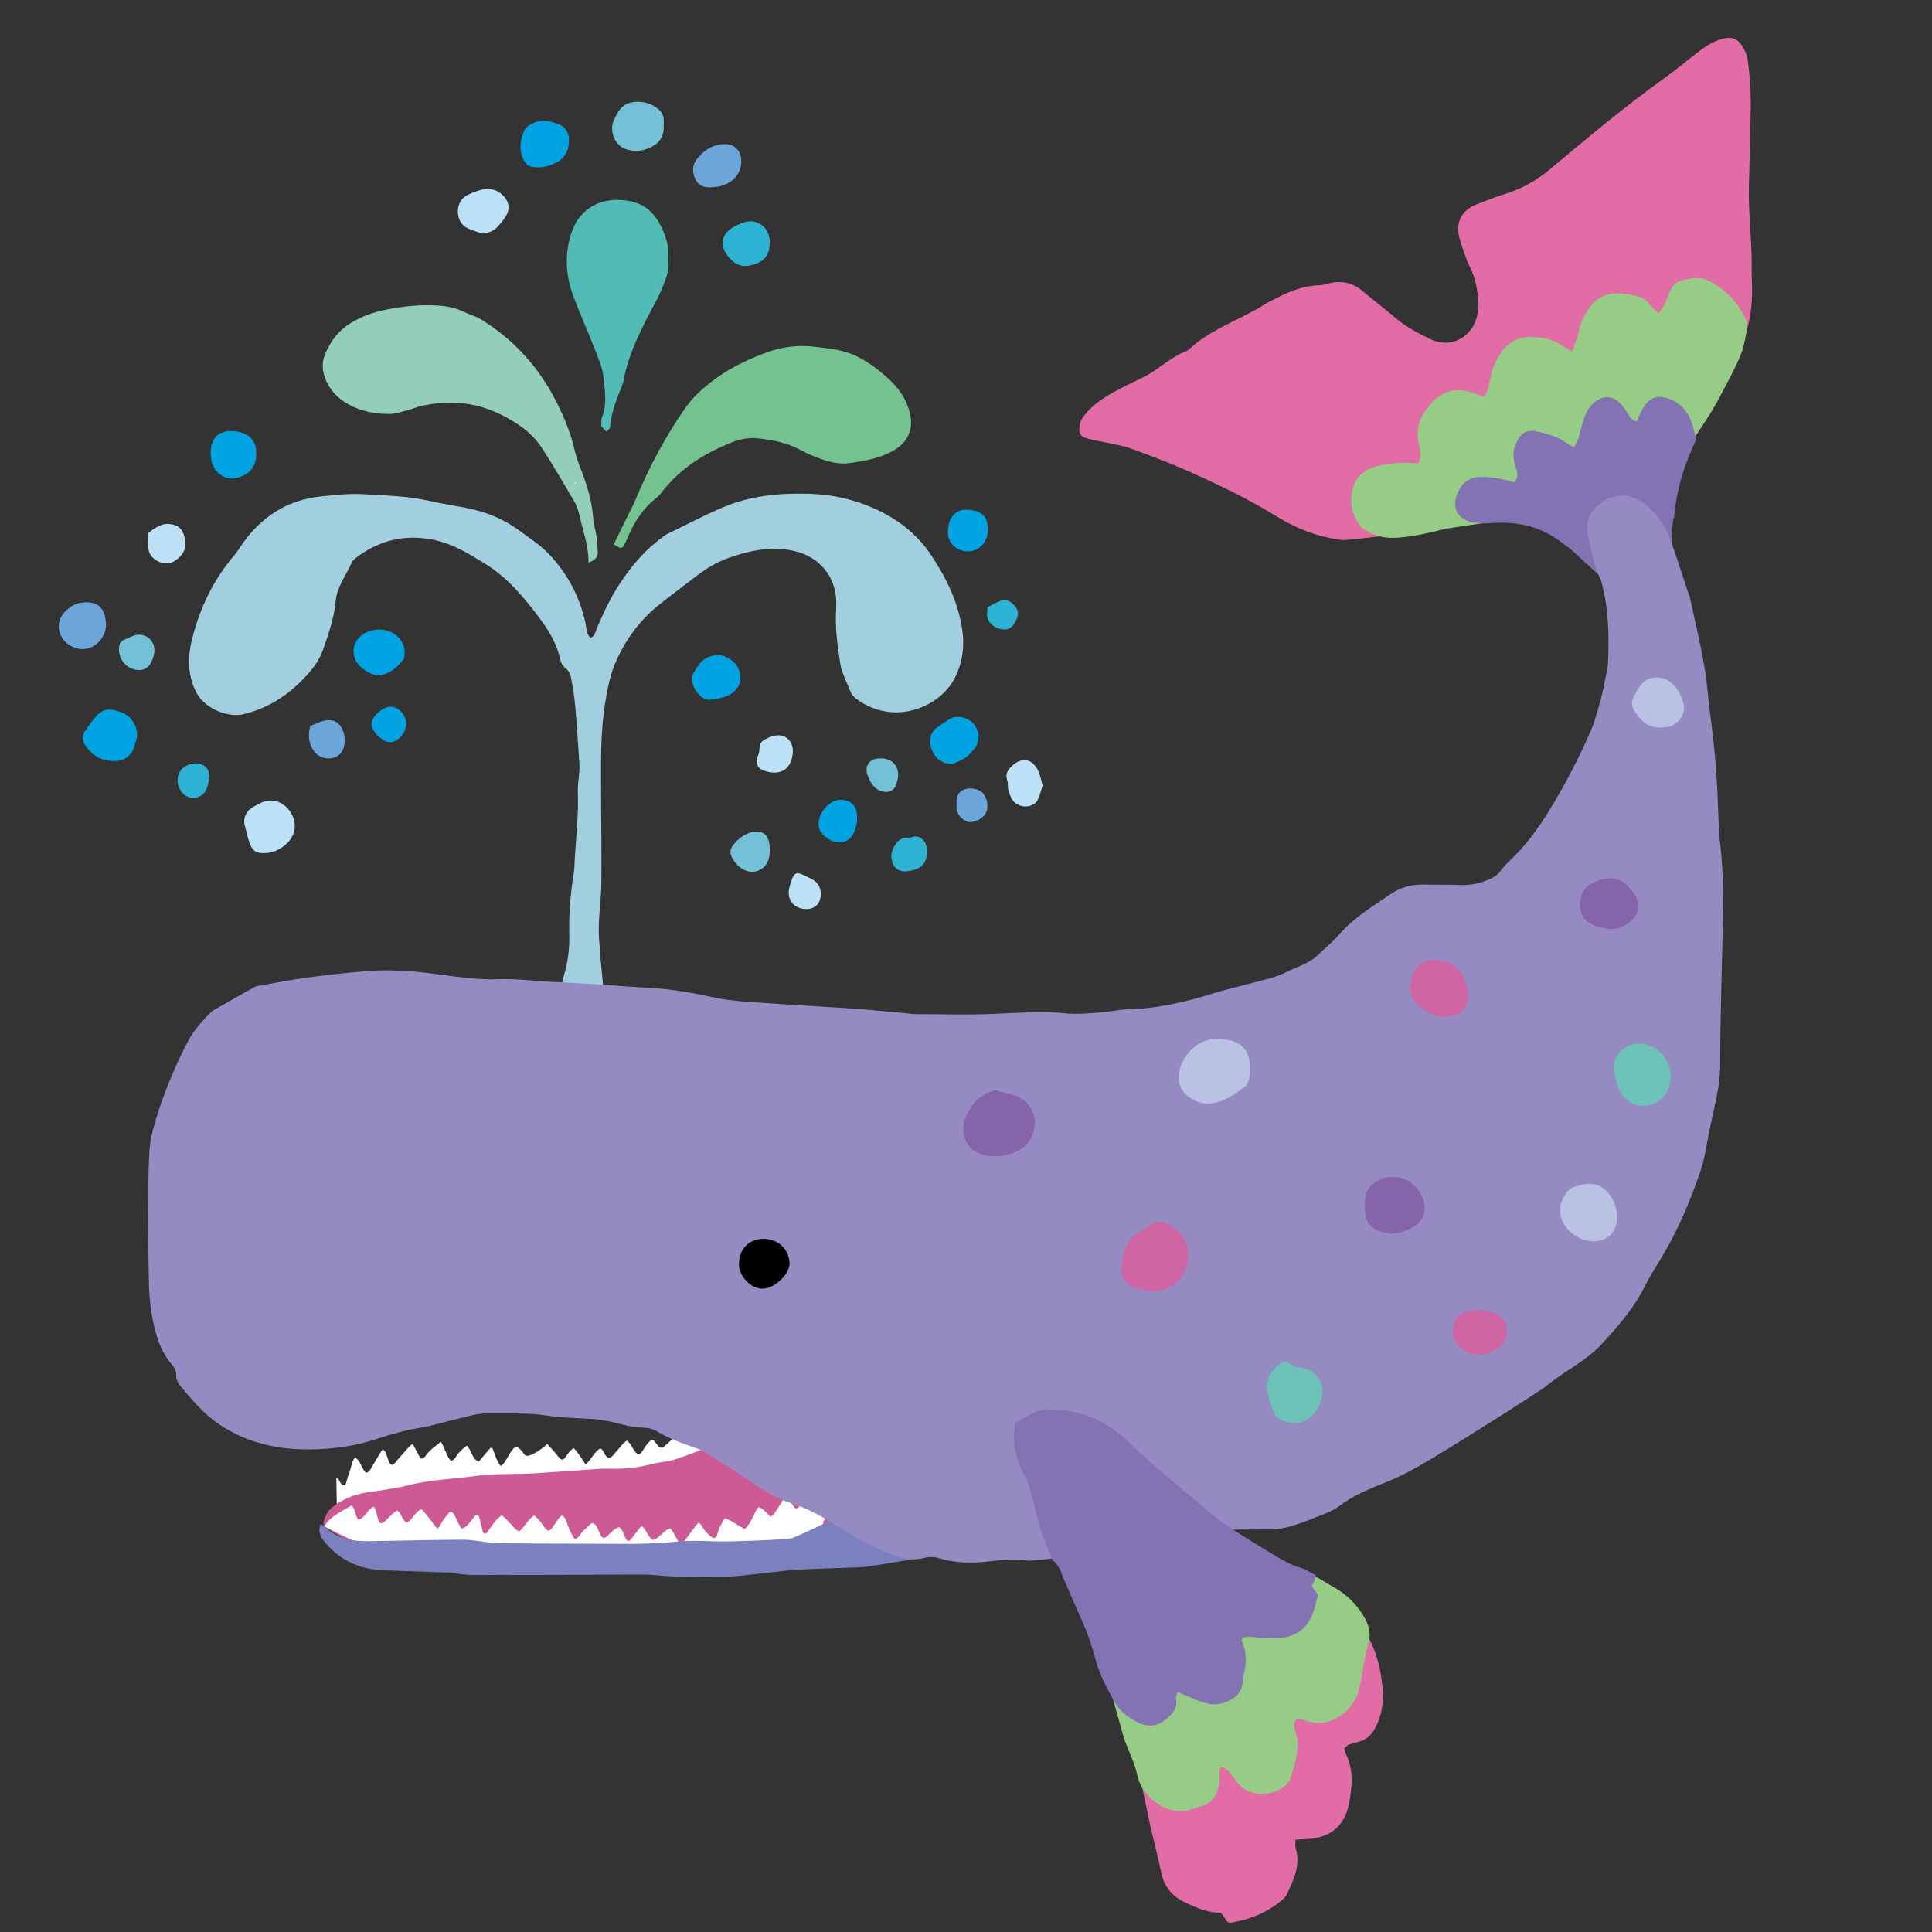 <?xml version="1.0" encoding="iso-8859-1"?>
<!-- Generator: Adobe Illustrator 29.1.0, SVG Export Plug-In . SVG Version: 9.03 Build 55587)  -->
<svg version="1.1" id="&#x30EC;&#x30A4;&#x30E4;&#x30FC;_1"
	 xmlns="http://www.w3.org/2000/svg" xmlns:xlink="http://www.w3.org/1999/xlink" x="0px" y="0px" viewBox="0 0 283.46 283.46"
	 style="enable-background:new 0 0 283.46 283.46;" xml:space="preserve">
<rect x="0" y="0" width="283.46" height="283.46" fill="#333333" stroke="none"/>
<g>
	<path style="fill-rule:evenodd;clip-rule:evenodd;fill:#A2CFE0;" d="M86.633,93.599c0.681-0.269,0.728-0.926,0.952-1.45
		c0.989-2.326,2.06-4.617,3.476-6.715c1.706-2.529,3.658-4.859,6.18-6.645c0.182-0.129,0.343-0.295,0.541-0.39
		c2.802-1.355,5.558-2.819,8.424-4.019c4.035-1.688,8.309-2.065,12.656-1.928c3.388,0.107,6.617,0.86,9.674,2.27
		c3.285,1.516,6.062,3.688,8.096,6.748c2.241,3.373,3.98,6.945,4.561,10.999c0.311,2.171,0.091,4.271-0.777,6.317
		c-1.804,4.252-6.42,6.082-9.943,5.681c-1.78-0.204-3.446-0.878-4.891-1.983c-0.286-0.219-0.579-0.513-0.711-0.836
		c-0.587-1.437-1.377-2.859-1.604-4.359c-0.396-2.63-0.767-5.292-0.588-7.979c0.023-0.371,0.021-0.743,0.012-1.113
		c-0.089-3.712-2.562-6.548-6.189-7.365c-3.264-0.733-6.338-0.099-9.386,0.945c-1.758,0.603-3.364,1.52-4.839,2.659
		c-1.879,1.452-3.796,2.855-5.644,4.345c-2.883,2.329-5.006,5.267-6.428,8.664c-0.592,1.417-0.946,2.959-1.215,4.481
		c-0.346,1.968-0.595,3.966-0.704,5.962c-0.135,2.444-0.109,4.899-0.106,7.351c0.006,4.827,0.106,9.656,0.045,14.484
		c-0.035,2.663-0.523,5.318-0.337,7.994c0.165,2.363,0.374,4.722,0.616,7.076c0.085,0.828,0.158,1.616-0.345,2.455
		c-0.862,0.259-1.771,0.571-2.701,0.792c-0.495,0.118-1.033,0.15-1.538,0.092c-0.765-0.085-1.316-0.687-1.433-1.475
		c-0.173-1.188-0.122-2.357,0.241-3.521c0.602-1.928,0.843-3.911,0.794-5.932c-0.072-3.048,0.17-6.076,0.657-9.087
		c0.119-0.729,0.109-1.48,0.156-2.221c0.2-3.252,0.573-6.496,0.441-9.768c-0.036-0.879,0.138-1.765,0.2-2.649
		c0.031-0.446,0.066-0.893,0.037-1.334c-0.194-2.881-0.37-5.763-0.624-8.641c-0.123-1.398-0.366-2.79-0.626-4.173
		c-0.077-0.408-0.304-0.899-0.622-1.13c-0.531-0.384-0.818-0.882-0.943-1.45c-0.66-3.003-2.444-5.366-4.298-7.702
		c-1.902-2.394-3.963-4.618-6.584-6.247c-2.397-1.491-4.803-2.993-7.614-3.584c-4.14-0.87-7.925-0.03-11.316,2.512
		c-0.293,0.219-0.63,0.473-0.771,0.789c-0.831,1.882-2.174,3.561-2.371,5.696c-0.226,2.468-1.035,4.764-1.839,7.083
		c-0.584,1.686-1.637,2.988-2.814,4.217c-2.457,2.568-5.314,4.419-8.855,5.271c-2.268,0.546-5.826-0.788-7.066-3.456
		c-1.123-2.414-1.154-4.841-0.535-7.378c1.146-4.697,3.171-8.929,6.338-12.604c0.334-0.385,0.589-0.84,0.881-1.265
		c2.88-4.203,6.722-6.771,11.906-7.266c1.997-0.19,3.979-0.426,5.985-0.31c2.219,0.128,4.447,0.205,6.654,0.453
		c1.69,0.188,3.352,0.605,5.026,0.923c1.531,0.29,3.076,0.526,4.59,0.884c2.481,0.589,4.753,1.64,6.812,3.173
		c1.427,1.062,2.933,2.016,4.177,3.317c2.737,2.86,4.505,6.22,5.382,10.075C86.062,92.101,85.992,92.979,86.633,93.599z"/>
	<path style="fill-rule:evenodd;clip-rule:evenodd;fill:#93CFB8;" d="M86.352,82.541c0-2.619-0.886-4.832-1.385-7.128
		c-0.141-0.646-0.388-1.294-0.722-1.865c-1.541-2.617-3.066-5.248-4.719-7.795c-1.498-2.303-3.718-3.794-6.157-4.983
		c-3.685-1.797-7.524-2.1-11.486-1.227c-0.646,0.141-1.261,0.417-1.901,0.582c-0.928,0.238-1.866,0.604-2.801,0.609
		c-2.092,0.009-4.155-0.359-6.015-1.383c-1.669-0.919-2.93-2.229-3.545-4.103c-0.366-1.112-0.376-2.205,0.065-3.262
		c0.786-1.889,1.969-3.484,3.739-4.564c1.595-0.977,3.312-1.609,5.166-1.976c2.491-0.493,4.971-0.778,7.512-0.625
		c1.35,0.082,2.638,0.29,3.861,0.894c0.861,0.423,1.823,0.664,2.632,1.163c4.789,2.948,8.444,6.997,10.98,11.979
		c1.133,2.224,2.122,4.555,2.692,7.03c0.249,1.077,0.626,2.13,1.028,3.165c0.862,2.221,1.544,4.473,1.721,6.869
		c0.069,0.952,0.365,1.885,0.504,2.834c0.106,0.731,0.146,1.471,0.183,2.209C87.741,81.723,87.336,82.188,86.352,82.541z"/>
	<path style="fill-rule:evenodd;clip-rule:evenodd;fill:#75C291;" d="M90.045,79.87c0.742-1.508,1.424-2.899,2.107-4.29
		c0.359-0.732,0.748-1.454,1.062-2.205c2.015-4.801,4.416-9.392,7.431-13.647c0.949-1.343,2.128-2.441,3.416-3.472
		c2.584-2.075,5.503-3.495,8.577-4.6c2.173-0.782,4.455-1.067,6.792-0.789c1.918,0.229,3.85,0.383,5.653,1.129
		c0.879,0.365,1.723,0.851,2.515,1.382c0.861,0.576,1.68,1.229,2.457,1.915c1.76,1.553,3.104,3.367,3.529,5.762
		c0.364,2.058-0.469,3.808-2.231,4.889c-2.082,1.278-4.392,1.684-6.738,2.007c-1.436,0.197-2.815-0.137-4.147-0.603
		c-1.046-0.368-2.077-0.814-3.051-1.343c-1.935-1.051-4.031-1.442-6.173-1.684c-1.356-0.153-2.648,0.093-3.916,0.602
		c-3.986,1.602-7.541,3.8-10.204,7.262c-0.27,0.351-0.581,0.685-0.928,0.959c-1.911,1.521-3.181,3.494-4.105,5.72
		c-0.17,0.409-0.362,0.809-0.575,1.197C91.265,80.521,91.015,80.508,90.045,79.87z"/>
	<path style="fill-rule:evenodd;clip-rule:evenodd;fill:#50BCB5;" d="M98.054,38.161c0.212,1.664-0.509,3.153-1.133,4.653
		c-0.37,0.886-0.856,1.723-1.308,2.574c-1.775,3.348-3.444,6.738-4.146,10.507c-0.04,0.218-0.104,0.433-0.186,0.639
		c-0.803,1.996-1.609,3.986-1.779,6.167c-0.018,0.217-0.345,0.411-0.526,0.615c-0.243-0.242-0.508-0.47-0.718-0.737
		c-0.075-0.096-0.039-0.288-0.031-0.436c0.018-0.296-0.02-0.618,0.086-0.882c0.776-1.954,0.437-3.974,0.227-5.94
		c-0.139-1.295-0.671-2.568-1.152-3.802c-1.051-2.693-2.249-5.33-3.264-8.035c-1.153-3.071-1.311-6.233-0.266-9.372
		c1.205-3.617,4.429-5.279,8.244-4.665c2.219,0.357,3.649,1.508,4.664,3.351C97.671,34.444,98.224,36.2,98.054,38.161z"/>
	<path style="fill-rule:evenodd;clip-rule:evenodd;fill:#00A3E1;" d="M139.784,112.082c-1.515,0.026-2.556-0.771-3.044-2.01
		c-0.5-1.273-0.3-2.499,0.616-3.233c0.63-0.506,1.331-0.93,2.019-1.363c1.096-0.689,2.849-0.114,3.585,0.861
		c0.911,1.206,0.807,2.731-0.245,3.808c-0.362,0.368-0.688,0.802-1.119,1.062C140.919,111.616,140.167,111.902,139.784,112.082z"/>
	<path style="fill-rule:evenodd;clip-rule:evenodd;fill:#73C0D7;" d="M97.368,18.555c0.062,0.989-0.303,2.108-1.42,2.794
		c-1.33,0.813-2.802,1.036-4.278,0.471c-1.555-0.6-2.329-2.802-1.57-4.282c0.507-0.986,0.946-2.012,2.157-2.409
		c1.564-0.513,3.605-0.021,4.697,1.245C97.423,16.919,97.416,17.598,97.368,18.555z"/>
	<path style="fill-rule:evenodd;clip-rule:evenodd;fill:#00A3E1;" d="M16.763,111.649c-2.055,0.005-3.265-0.921-4.2-2.215
		c-0.494-0.685-0.578-1.513-0.031-2.278c0.3-0.42,0.606-0.836,0.913-1.249c1.438-1.947,2.335-2.208,4.529-1.319
		c1.428,0.578,2.341,2.182,2.085,3.701c-0.048,0.288-0.203,0.558-0.251,0.846C19.546,110.63,18.338,111.725,16.763,111.649z"/>
	<path style="fill-rule:evenodd;clip-rule:evenodd;fill:#00A3E1;" d="M78.827,24.542c-1.252,0.005-1.765-0.385-2.188-1.497
		c-0.51-1.346-0.261-2.638,0.275-3.877c0.399-0.926,2.08-1.608,3.273-1.423c0.509,0.078,1.015,0.208,1.505,0.365
		c1.075,0.344,1.752,1.178,1.783,2.294c0.044,1.514-0.487,2.75-1.913,3.477C80.689,24.328,79.774,24.578,78.827,24.542z"/>
	<path style="fill-rule:evenodd;clip-rule:evenodd;fill:#00A3E1;" d="M55.69,92.367c2.165,0.038,3.786,1.601,3.669,3.556
		c-0.018,0.289-0.035,0.64-0.197,0.85c-0.776,1.004-1.716,1.861-2.957,2.207c-1.173,0.328-2.188-0.274-3.061-0.952
		c-1.18-0.915-1.547-2.37-1.055-3.561C52.619,93.188,54.074,92.339,55.69,92.367z"/>
	<path style="fill-rule:evenodd;clip-rule:evenodd;fill:#BCE1F7;" d="M35.837,120.784c-0.075-1.041,0.365-1.765,1.17-2.298
		c0.368-0.243,0.779-0.423,1.167-0.636c1.438-0.789,3.348-0.415,4.445,1.305c1.055,1.654,0.763,3.522-0.731,4.775
		c-0.813,0.684-1.705,1.143-2.793,1.22c-1.361,0.095-1.992-0.177-2.444-1.382C36.291,122.806,36.102,121.782,35.837,120.784z"/>
	<path style="fill-rule:evenodd;clip-rule:evenodd;fill:#6CA6DA;" d="M15.558,91.64c-0.044,1.882-1.457,3.447-3.239,3.588
		c-1.426,0.111-3.029-0.899-3.485-2.2c-0.501-1.429-0.089-2.668,1.146-3.697c0.584-0.484,1.182-0.796,1.954-0.901
		C14.528,88.076,15.466,89.373,15.558,91.64z"/>
	<path style="fill-rule:evenodd;clip-rule:evenodd;fill:#00A3E1;" d="M37.592,66.591c0.016,1.59-0.721,2.742-2.096,3.28
		c-1.582,0.621-2.728,0.396-3.785-0.813c-0.916-1.043-1.244-3.797,0.087-5.088c0.635-0.617,1.461-0.741,2.26-0.72
		C36.003,63.3,37.667,64.246,37.592,66.591z"/>
	<path style="fill-rule:evenodd;clip-rule:evenodd;fill:#BCE1F7;" d="M70.79,34.281c-0.748-0.27-1.532-0.47-2.242-0.819
		c-1.823-0.895-1.879-4,0.115-4.885c0.884-0.395,1.747-0.787,2.728-0.843c1.04-0.058,1.875,0.348,2.557,1.093
		c0.749,0.819,0.882,1.913,0.301,2.846c-0.349,0.559-0.767,1.087-1.219,1.57C72.455,33.864,71.718,34.187,70.79,34.281z"/>
	<path style="fill-rule:evenodd;clip-rule:evenodd;fill:#2EB2D4;" d="M112.934,35.625c-0.008,1.606-0.644,2.565-2.043,3.081
		c-1.632,0.598-2.754,0.361-3.839-0.814c-1.615-1.747-1.295-3.647,0.81-4.73c0.327-0.17,0.686-0.279,1.025-0.428
		C111.126,31.755,113.062,33.577,112.934,35.625z"/>
	<path style="fill-rule:evenodd;clip-rule:evenodd;fill:#00A3E1;" d="M104.232,102.678c-1.651,0.172-3.354-2.592-2.452-3.993
		c0.32-0.497,0.618-1.017,1.005-1.459c0.84-0.961,2.373-1.362,3.438-0.963c1.471,0.548,2.391,1.703,2.409,3.123
		c0.011,0.758-0.258,1.409-0.831,1.978C106.825,102.334,105.571,102.447,104.232,102.678z"/>
	<path style="fill-rule:evenodd;clip-rule:evenodd;fill:#6CA6DA;" d="M104.283,27.478c-0.961,0.051-1.789-0.22-2.226-1.127
		c-0.473-0.983-0.548-2.039,0.135-2.943c1.018-1.35,2.362-2.207,4.116-2.267c1.354-0.047,2.377,0.907,2.443,2.274
		c0.085,1.712-0.887,3.144-2.523,3.715c-0.277,0.096-0.558,0.202-0.846,0.251C105.022,27.443,104.65,27.449,104.283,27.478z"/>
	<path style="fill-rule:evenodd;clip-rule:evenodd;fill:#00A3E1;" d="M144.939,77.752c0.021,1.751-1.313,3.174-2.946,3.148
		c-1.608-0.025-2.874-1.189-2.912-2.675c-0.054-2.109,0.996-3.532,2.835-3.438C143.855,74.887,144.962,75.582,144.939,77.752z"/>
	<path style="fill-rule:evenodd;clip-rule:evenodd;fill:#BCE1F7;" d="M152.97,115.251c-0.259,0.769-0.399,1.516-0.747,2.149
		c-0.652,1.201-2.707,1.234-3.601,0.058c-0.341-0.45-0.528-1.041-0.689-1.597c-0.121-0.417,0.007-0.912-0.14-1.312
		c-0.34-0.927,0.034-1.558,0.669-2.157c1.407-1.33,2.885-1.148,3.801,0.578C152.631,113.67,152.746,114.502,152.97,115.251z"/>
	<path style="fill-rule:evenodd;clip-rule:evenodd;fill:#73C0D7;" d="M112.954,124.684c-0.024,0.323-0.028,0.619-0.072,0.909
		c-0.294,1.973-2.294,2.939-3.989,1.879c-0.483-0.3-0.923-0.748-1.241-1.223c-0.736-1.102-0.609-1.776,0.319-2.735
		c0.682-0.706,1.454-1.223,2.426-1.441c1.284-0.288,2.186,0.263,2.443,1.542C112.912,123.974,112.919,124.345,112.954,124.684z"/>
	<path style="fill-rule:evenodd;clip-rule:evenodd;fill:#00A3E1;" d="M125.751,120.571c-0.071,0.249-0.179,0.99-0.488,1.636
		c-0.523,1.087-1.438,1.508-2.549,1.345c-1.158-0.17-2.358-1.19-2.568-2.177c-0.376-1.771,1.42-4.051,3.177-4.028
		c1.495,0.017,2.309,0.785,2.428,2.296C125.761,119.79,125.751,119.939,125.751,120.571z"/>
	<path style="fill-rule:evenodd;clip-rule:evenodd;fill:#6CA6DA;" d="M140.343,117.607c-0.006,0.074-0.02-0.304,0.074-0.653
		c0.074-0.27,0.246-0.542,0.442-0.741c0.857-0.864,2.875-0.635,3.525,0.383c0.414,0.647,0.552,1.356,0.452,2.115
		c-0.139,1.039-1.405,1.952-2.622,1.896c-0.798-0.037-1.769-1.018-1.867-1.896C140.323,118.492,140.343,118.269,140.343,117.607z"/>
	<path style="fill-rule:evenodd;clip-rule:evenodd;fill:#BCE1F7;" d="M21.78,78.19c1.164-0.921,2.13-1.532,3.454-1.258
		c0.806,0.167,1.356,0.543,1.655,1.3c0.752,1.899,0.165,3.227-1.423,4.155c-1.324,0.777-3.439-0.22-3.665-1.741
		C21.685,79.855,21.78,79.033,21.78,78.19z"/>
	<path style="fill-rule:evenodd;clip-rule:evenodd;fill:#6CA6DA;" d="M45.517,106.513c0.584-0.236,1.175-0.524,1.795-0.707
		c0.413-0.124,0.88-0.177,1.306-0.12c1.017,0.135,1.764,1.12,1.921,2.416c0.177,1.443-0.33,2.562-1.35,2.988
		c-1.017,0.425-2.299,0.13-3.008-0.748C45.282,109.225,45.151,107.952,45.517,106.513z"/>
	<path style="fill-rule:evenodd;clip-rule:evenodd;fill:#73C0D7;" d="M17.447,95.302c0.013-0.65,0.149-1.264,0.932-1.514
		c0.347-0.113,0.669-0.296,1.003-0.443c1.629-0.716,3.369,0.406,3.276,2.187c-0.035,0.633-0.278,1.305-0.6,1.857
		c-0.386,0.662-1.073,0.993-1.88,0.91C18.625,98.138,17.511,96.923,17.447,95.302z"/>
	<path style="fill-rule:evenodd;clip-rule:evenodd;fill:#BCE1F7;" d="M116.328,110.313c-0.2,2.962-2.237,3.491-4.319,2.725
		c-0.815-0.303-1.106-0.918-0.921-1.779c0.077-0.357,0.287-0.699,0.307-1.056c0.035-0.612,0.066-1.233,0.624-1.577
		c0.493-0.303,1.046-0.566,1.607-0.683C115.19,107.612,116.381,108.688,116.328,110.313z"/>
	<path style="fill-rule:evenodd;clip-rule:evenodd;fill:#BCE1F7;" d="M118.299,133.376c-1.865-0.021-2.954-1.427-2.471-3.226
		c0.735-2.751,1.117-2.184,2.946-1.336c1.174,0.544,1.701,1.296,1.644,2.542C120.364,132.59,119.534,133.39,118.299,133.376z"/>
	<path style="fill-rule:evenodd;clip-rule:evenodd;fill:#2EB2D4;" d="M136.021,124.928c0.017,1.38-0.595,2.272-1.863,2.696
		c-0.21,0.07-0.436,0.093-0.651,0.139c-1.59,0.352-2.599-0.386-2.722-1.998c-0.059-0.785,0.284-1.435,0.726-2.047
		c0.375-0.516,0.849-0.803,1.518-0.707c0.14,0.019,0.299-0.02,0.434-0.07c0.571-0.215,1.138-0.37,1.686,0.044
		C135.794,123.471,136.044,124.139,136.021,124.928z"/>
	<path style="fill-rule:evenodd;clip-rule:evenodd;fill:#00A3E1;" d="M59.61,106.141c0.025,1.313-1.242,2.786-2.369,2.759
		c-1.08-0.025-2.624-1.454-2.728-2.525c-0.106-1.094,1.481-2.632,2.765-2.681C58.421,103.653,59.585,104.875,59.61,106.141z"/>
	<path style="fill-rule:evenodd;clip-rule:evenodd;fill:#73C0D7;" d="M129.329,111.268c1.592,0.034,2.536,1.114,2.446,2.657
		c-0.018,0.291-0.127,0.576-0.193,0.864c-0.25,1.113-1.033,1.598-2.099,1.332c-1.235-0.31-1.741-1.267-2.175-2.329
		c-0.48-1.171,0.059-2.26,1.282-2.48C128.879,111.258,129.183,111.275,129.329,111.268z"/>
	<path style="fill-rule:evenodd;clip-rule:evenodd;fill:#2EB2D4;" d="M28.742,112.002c1.145,0,2.014,0.769,1.957,1.909
		c-0.036,0.711-0.192,1.483-0.527,2.103c-0.752,1.394-2.839,1.39-3.647,0.026c-0.508-0.854-0.643-1.799-0.182-2.733
		C26.729,112.524,27.74,112.002,28.742,112.002z"/>
	<path style="fill-rule:evenodd;clip-rule:evenodd;fill:#2EB2D4;" d="M144.893,89.089c0.659-0.336,1.167-0.629,1.701-0.858
		c0.846-0.362,1.569-0.134,2.175,0.538c0.669,0.744,0.752,1.282,0.321,2.202c-0.508,1.086-1.07,1.476-1.992,1.376
		c-1.161-0.125-2.133-0.957-2.285-2.021C144.763,89.979,144.852,89.609,144.893,89.089z"/>
	<path style="fill-rule:evenodd;clip-rule:evenodd;fill:#FFFFFF;" d="M84.151,70.737c0.125,0.025,0.251,0.049,0.376,0.075
		c-0.26,0.311-0.191-0.13-0.315-0.135C84.21,70.68,84.151,70.737,84.151,70.737z"/>
	<path style="fill-rule:evenodd;clip-rule:evenodd;fill:#E26CA5;" d="M209.04,77.393c-0.564,0.708-11.506,1.919-12.097,1.846
		c-3.353-0.422-6.475-1.545-9.354-3.311c-4.312-2.642-8.836-4.873-13.461-6.888c-2.714-1.183-5.481-2.257-8.27-3.249
		c-1.383-0.491-2.871-0.688-4.314-1.011c-0.651-0.147-1.318-0.237-1.957-0.423c-1.145-0.333-1.377-0.794-1.177-1.993
		c0.117-0.695,0.49-1.217,0.935-1.733c1.593-1.845,3.7-2.938,5.81-4.026c1.315-0.681,2.72-1.227,3.948-2.038
		c1.603-1.058,3.07-2.326,4.895-3.026c0.137-0.052,0.274-0.128,0.38-0.228c2.983-2.794,6.834-4.125,10.292-6.119
		c0.449-0.259,0.879-0.551,1.338-0.795c2.361-1.259,4.737-2.464,7.509-2.538c0.581-0.018,1.157-0.232,1.736-0.348
		c1.698-0.339,3.221-0.004,4.574,1.123c1.596,1.332,3.251,2.592,4.833,3.941c1.6,1.367,3.443,2.354,5.315,3.227
		c3.217,1.502,6.601-0.712,6.854-4.266c0.159-2.275-0.206-4.393-1.202-6.455c-0.608-1.259-1.033-2.615-1.441-3.958
		c-0.796-2.611,0.461-4.363,2.335-5.086c1.378-0.533,2.744-1.112,4.154-1.541c2.452-0.745,4.66-1.937,6.607-3.564
		c5.576-4.667,11.143-9.346,17.065-13.579c1.508-1.079,2.933-2.272,4.392-3.417c1.176-0.92,2.381-1.771,3.837-2.204
		c1.457-0.432,2.433-0.089,3.172,1.239c0.285,0.512,0.577,1.07,0.653,1.638c0.208,1.538,0.353,3.087,0.425,4.639
		c0.068,1.481,0.04,2.971,0.009,4.456c-0.062,3.183-0.149,6.365-0.238,9.549c-0.119,4.229,0.523,8.591,0.399,12.818
		c-0.028,0.874,0.871,8.371-2.965,12.382c-0.484-0.36-18.69,8.073-19.183,9.067c-0.259,0.518-11.856,8.361-12.73,8.371
		C218.223,69.943,207.511,75.653,209.04,77.393z"/>
	<path style="fill-rule:evenodd;clip-rule:evenodd;fill:#E26CA5;" d="M188.2,240.281c0.773,0.042,9.89-1.659,10.203-2.801
		c3.866,2.901,4.358,9.257,4.438,10.138c0.189,2.108-0.078,4.144-1.145,6.026c-0.538,0.95-1.267,1.634-2.345,1.911
		c-0.503,0.13-1.016,0.241-1.493,0.437c-0.245,0.101-0.423,0.367-0.622,0.553c0.074,0.287,0.088,0.518,0.186,0.707
		c1.081,2.087,1.001,4.287,0.652,6.517c-0.033,0.219-0.091,0.436-0.124,0.655c-0.501,3.152-2.442,5.022-5.585,5.35
		c-0.722,0.076-1.449,0.085-2.292,0.135c0,0.496-0.084,0.869,0.015,1.184c0.786,2.498-0.273,4.669-1.268,6.811
		c-0.292,0.623-0.983,1.104-1.575,1.537c-1.828,1.334-3.903,2.122-6.111,2.562c-0.947,0.189-1.03,0.129-1.662-0.935
		c-0.075-0.125-0.195-0.223-0.394-0.442c-1.794,0.034-3.496-0.694-5.167-1.482c-1.844-0.866-3.077-2.232-3.51-4.305
		c-0.483-2.314-1.092-4.603-1.628-6.907c-0.164-0.706-3.327-15.913-3.503-16.848C166.132,251.423,188.2,240.994,188.2,240.281z"/>
	<path style="fill-rule:evenodd;clip-rule:evenodd;" d="M126.361,157.695c0.037,0.02,0.073,0.038,0.111,0.057
		c-0.055,0.029-0.11,0.059-0.166,0.092C126.326,157.794,126.343,157.745,126.361,157.695z"/>
	<path style="fill-rule:evenodd;clip-rule:evenodd;fill:#FFFFFF;" d="M91.985,211.357c0.746,0.553,0.881,1.511,1.585,2.01
		c0.413,0.002,0.569-0.297,0.741-0.561c0.374-0.571,0.719-1.165,1.327-1.593c0.45,0.173,0.626,0.602,0.907,0.923
		c0.257,0.293,0.561,0.354,0.849,0.123c0.406-0.327,0.781-0.69,1.166-1.041c0.147-0.132,0.29-0.267,0.484-0.449
		c0.688,0.701,11.38,3.566,11.467,3.344c0.073-0.192-8.831-2.367-8.596-2.415c0.453,0.866,7.764,5.884,7.549,5.902
		c-1.487,0.124-59.152,6.434-59.99,6.626c0-0.78-0.129-6.629-0.129-7.358c0.639,0.092,0.415,1.218,1.337,1
		c0.204-0.659,0.389-1.355,0.64-2.027c0.245-0.656,0.266-1.413,0.772-2.012c0.903,0.551,0.902,1.67,1.616,2.253
		c0.493-0.092,0.628-0.481,0.828-0.823c0.446-0.766,0.912-1.519,1.373-2.273c0.062-0.104,0.142-0.193,0.269-0.367
		c0.175,0.204,0.334,0.322,0.397,0.481c0.168,0.406,0.28,0.838,0.439,1.25c0.067,0.182,0.162,0.377,0.301,0.499
		c0.086,0.077,0.332,0.092,0.418,0.024c0.184-0.146,0.303-0.372,0.461-0.552c0.638-0.726,1.277-1.448,1.926-2.165
		c0.099-0.109,0.252-0.171,0.439-0.293c0.401,0.755,0.771,1.456,1.125,2.122c0.402,0.081,0.59-0.139,0.747-0.37
		c0.575-0.853,1.414-1.405,2.248-2.063c0.622,0.893,0.752,1.993,1.478,2.794c0.641-0.157,0.766-0.798,1.148-1.178
		c0.366-0.366,0.697-0.769,1.202-1.066c0.695,0.717,0.702,1.931,1.727,2.348c0.572-0.675,1.11-1.315,1.658-1.949
		c0.042-0.048,0.146-0.042,0.306-0.083c0.433,0.861,0.606,1.877,1.251,2.646c0.396,0.096,1.289-1.894,1.838-2.489
		c0.132-0.143,0.318-0.237,0.478-0.352c0.583,0.309,0.883,0.849,1.286,1.288c0.392,0.426,2.354-0.76,3.23-1.658
		c0.409,0.451,0.758,0.83,1.096,1.215c0.211,0.242,0.4,0.506,0.613,0.748c0.403,0.462,0.634,0.438,1.025-0.097
		c0.167-0.228,0.311-0.473,0.497-0.685c0.177-0.203,0.391-0.374,0.631-0.596c0.723,0.727,1.188,1.57,1.772,2.423
		c0.848-0.735,1.229-1.779,2.146-2.368c0.597,0.289,0.552,1.103,1.156,1.355c0.357,0.056,0.593-0.154,0.808-0.41
		c0.468-0.555,0.93-1.113,1.415-1.654C91.591,211.614,91.8,211.499,91.985,211.357z"/>
	<path style="fill-rule:evenodd;clip-rule:evenodd;fill:#96CC86;" d="M230.675,51.538c0.327-0.926,0.589-1.603,0.804-2.296
		c0.153-0.493,0.194-1.028,0.378-1.506c1.667-4.324,3.955-5.478,8.545-4.232c0.664,0.181,1.168,0.603,1.61,1.134
		c0.365,0.438,0.805,0.815,1.34,1.348c0.299-0.421,0.53-0.683,0.688-0.985c0.243-0.456,0.474-0.927,0.643-1.416
		c0.351-0.999,0.71-2.029,1.83-2.352c1.35-0.393,2.729-0.739,4.122-0.059c2.496,1.221,4.294,3.123,5.469,5.61
		c0.21,0.442,0.299,1.027,0.211,1.504c-0.24,1.305-0.453,2.652-0.955,3.867c-0.76,1.842-1.743,3.597-2.66,5.374
		c-0.51,0.987-1.063,1.951-1.624,2.91c-0.294,0.5-6.178,9.478-6.635,10.154c-0.376-0.653-15.52,3.015-15.52,3.662
		c-0.648,0.022-5.748,1.237-5.581,1.569c-0.33,0.161-10.873,1.67-11.198,1.746c-1.581,0.374-3.156,0.795-4.76,1.04
		c-2.192,0.337-4.418,0.64-6.498-0.536c-0.385-0.218-0.837-0.386-1.113-0.703c-1.417-1.63-1.834-3.577-1.317-5.618
		c0.504-1.985,2.011-3.08,3.965-3.461c1.598-0.312,3.224-0.492,4.862-0.337c0.281,0.026,0.564,0.027,0.805,0.04
		c0.554-1.021,0.291-2.022,0.076-2.913c-0.548-2.271,0.263-4.095,1.655-5.722c1.574-1.838,3.564-2.58,5.97-1.821
		c0.631,0.2,1.255,0.418,1.958,0.654c0.718-0.987,0.792-2.196,1.052-3.304c0.243-1.042,0.688-1.968,1.223-2.84
		c1.031-1.679,2.487-2.625,4.587-2.608c1.619,0.012,3.085,0.261,4.419,1.197C229.438,50.927,229.917,51.128,230.675,51.538z"/>
	<path style="fill-rule:evenodd;clip-rule:evenodd;fill:#CD5A94;" d="M111.559,208.882c2.093,0.64,16.042,13.352,17.089,14.299
		c-0.977,0.8-12.118,5.166-13.254,5.231c-2.81,0.163-13.623-0.77-15.695-0.696c-1.626,0.058-32.378-0.35-34.529-0.35
		c-3.634-0.001-9.154,0.421-10.114,0.35c-1.205-0.085-6.666-2.985-7.438-3.791c-0.495-0.516,0.399-2.169,0.969-2.646
		c1.512-1.271,3.261-2.005,5.212-2.307c2.046-0.318,4.118-0.551,6.117-1.061c3.259-0.831,6.6-0.905,9.897-1.361
		c2.81-0.389,5.623-0.215,8.43-0.379c3.173-0.185,6.344-0.449,9.517-0.66c0.737-0.049,1.482-0.029,2.222-0.023
		c1.711,0.018,3.398-0.138,5.066-0.547c1.007-0.247,2.031-0.456,3.061-0.559C99.003,214.294,111.123,209.761,111.559,208.882z"/>
	<path style="fill-rule:evenodd;clip-rule:evenodd;fill:#FFFFFF;" d="M47.618,223.925c0.57-1.331,3.053-2.472,3.969-3.053
		c0.6,0.544,0.473,1.436,0.977,2.084c1.082-0.232,1.276-1.518,2.278-1.914c0.51,0.714,0.409,1.644,0.867,2.352
		c0.302,0.185,0.542,0.035,0.751-0.166c0.377-0.363,0.732-0.75,1.112-1.109c0.201-0.191,0.435-0.348,0.664-0.526
		c0.727,0.433,0.703,1.391,1.426,1.822c0.917-0.402,1.142-1.618,2.196-1.979c0.844,0.857,1.48,1.881,2.321,2.852
		c0.159-0.182,0.313-0.301,0.391-0.458c0.378-0.766,0.87-1.44,1.534-2.093c0.204,0.177,0.426,0.293,0.53,0.475
		c0.257,0.455,0.457,0.942,0.688,1.412c0.104,0.212,0.227,0.414,0.358,0.652c1.178-0.27,1.437-1.508,2.286-2.056
		c0.412,0.207,0.391,0.615,0.485,0.948c0.144,0.502,0.224,1.023,0.363,1.525c0.037,0.129,0.178,0.299,0.294,0.319
		c0.11,0.02,0.29-0.1,0.372-0.208c0.438-0.575,0.834-1.181,1.287-1.743c0.218-0.273,0.525-0.475,0.795-0.711
		c0.629,0.307,0.93,0.863,1.378,1.254c0.412,0.357,0.648,0.939,1.302,1.058c0.746-0.73,1.222-1.702,2.12-2.322
		c0.556,0.399,0.934,0.908,1.298,1.436c0.733,1.062,0.926,1.051,1.668-0.059c0.248-0.366,0.495-0.733,0.766-1.083
		c0.092-0.119,0.255-0.185,0.423-0.299c0.575,0.479,0.672,1.177,0.919,1.795c0.238,0.592,0.491,1.175,0.931,1.739
		c0.59-0.288,0.81-0.897,1.237-1.294c0.409-0.38,0.815-0.765,1.167-1.098c0.558,0.017,0.703,0.382,0.866,0.691
		c0.189,0.354,0.309,0.745,0.49,1.103c0.195,0.392,0.568,0.459,0.896,0.169c0.271-0.239,0.507-0.518,0.781-0.756
		c0.21-0.184,0.449-0.34,0.685-0.494c0.096-0.062,0.216-0.087,0.356-0.139c0.396,0.311,0.581,0.754,0.761,1.199
		c0.077,0.186,0.117,0.393,0.22,0.562c0.072,0.121,0.216,0.261,0.338,0.269c0.125,0.011,0.298-0.098,0.385-0.207
		c0.45-0.564,0.877-1.149,1.321-1.717c0.071-0.091,0.188-0.146,0.311-0.238c0.685,0.525,0.811,1.487,1.582,2.027
		c1.051-0.222,1.495-1.418,2.571-1.692c0.586,0.648,0.934,1.466,1.378,2.325c0.241-0.139,0.483-0.203,0.607-0.361
		c0.594-0.762,1.152-1.553,1.729-2.328c0.115-0.156,0.257-0.293,0.426-0.483c0.578,0.293,0.665,0.933,1.06,1.302
		c0.376,0.354,0.716,0.761,1.149,0.964c0.488-0.081,0.523-0.45,0.598-0.738c0.207-0.791,0.605-1.472,1.074-2.195
		c1.052,0.393,1.907,1.072,2.896,1.592c1.03-0.85,1.232-2.18,2.016-3.206c0.405,0.077,0.696,0.342,0.98,0.608
		c0.263,0.246,0.508,0.505,0.815,0.812c0.214-0.187,0.424-0.305,0.545-0.484c0.451-0.663,0.867-1.352,1.31-2.02
		c0.104-0.159,0.262-0.281,0.454-0.481c0.473,0.635,0.897,1.203,1.291,1.733c0.413,0.052,0.566-0.189,0.723-0.428
		c0.283-0.439,0.555-0.884,0.855-1.31c0.11-0.155,0.287-0.263,0.472-0.426c0.223,0.168,0.454,0.274,0.586,0.454
		c0.724,0.97,1.406,1.966,1.806,3.193c-0.104,0.156-0.231,0.348-0.386,0.581c0.148,0.255,0.305,0.528,0.457,0.794
		c-0.047,0.076-0.07,0.169-0.123,0.193c-2.131,0.974-4.348,1.64-6.65,2.104c-2.892,0.583-5.789,0.947-8.739,1.005
		c-1.244,0.023,0.511,2.218-0.729,2.352c-0.241,0.026-3.47-1.877-3.711-1.864c-2.128,0.108-4.259,0.207-6.388,0.313
		c-0.28,0.015-0.56,0.064-0.839,0.078c-0.603,0.027-1.208,0.07-1.81,0.054c-0.762-0.019-1.527-0.153-2.287-0.128
		c-2.506,0.083-4.973-0.227-7.418-0.716c-1.001-0.197-2.002-0.21-3.007-0.219c-0.724-0.005-1.45-0.015-2.173,0.009
		c-0.885,0.03-1.77,0.077-2.653,0.142c-0.931,0.068-1.854-0.007-2.767-0.17c-0.705-0.126-1.398-0.333-2.106-0.442
		c-0.834-0.13-1.676-0.25-2.517-0.275c-1.463-0.044-3.168,1-4.598,0.775c-2.623-0.414-3.196,2.256-5.858,2.094
		c-1.413-0.086-2.102-2.54-3.487-2.79C52.827,226.582,48.002,224.225,47.618,223.925z"/>
	<path style="fill-rule:evenodd;clip-rule:evenodd;fill:#8473B3;" d="M230.918,65.647c0.571-0.877,0.768-1.64,0.957-2.433
		c0.221-0.929,0.506-1.865,0.91-2.727c0.272-0.581,0.733-1.126,1.237-1.535c1.169-0.948,2.545-0.889,3.626,0.154
		c0.525,0.506,0.933,1.146,1.309,1.777c0.278,0.471,0.546,0.871,1.189,0.921c0.312-0.658,0.57-1.358,0.953-1.978
		c0.941-1.528,2.146-2.065,4.212-1.132c1.487,0.67,2.437,1.914,2.95,3.459c0.23,0.7,0.38,1.429,0.615,2.324
		c-1.656,3.483-2.934,7.244-3.254,11.516c-0.428-0.324-0.646,11.879-0.834,11.688c-0.781-0.791-6.416-1.359-6.277-0.173
		c-0.772-0.027-7.663-6.639-8.188-7.027c-0.594-0.436-1.183-0.883-1.783-1.314c-2.991-2.136-6.356-2.685-9.942-2.408
		c-0.947,0.073-1.948,0.044-2.86-0.187c-1.927-0.492-2.689-2.131-1.99-3.98c0.708-1.871,1.904-2.692,3.922-2.614
		c0.816,0.031,1.631,0.131,2.432,0.274c0.713,0.123,1.407,0.35,2.097,0.528c0.647-0.812,0.414-1.576,0.146-2.358
		c-0.402-1.164-0.423-2.313,0.129-3.46c0.728-1.508,1.584-2.025,3.218-1.615c1.358,0.34,2.751,0.653,3.927,1.508
		C229.973,65.111,230.369,65.315,230.918,65.647z"/>
	<path style="fill-rule:evenodd;clip-rule:evenodd;fill:#7A81BE;" d="M47.017,223.627c0.227,0.109,0.465,0.156,0.601,0.298
		c1.798,1.882,4.114,2.226,6.539,2.191c4.598-0.062,9.196-0.208,13.795-0.213c1.614,0,3.227,0.435,4.845,0.478
		c3.783,0.1,7.567,0.082,11.35,0.105c2.299,0.013,4.597,0.002,6.894,0.023c2.745,0.027,5.476-0.044,8.214-0.32
		c2.058-0.206,4.153-0.082,6.23-0.031c1.517,0.039,9.399-0.22,10.619-0.472c1.516-0.316,19.932-9.799,21.612-10.179
		c2.749,1.502,3.899,9.48,6.975,11.161c-0.673,0.491-16.427,3.046-16.961,3.112c-0.514,0.067-1.03,0.149-1.545,0.17
		c-3.037,0.119-6.074,0.196-9.107,0.341c-1.255,0.059-2.504,0.247-3.755,0.376c-2.207,0.23-4.406,0.568-6.616,0.66
		c-2.591,0.108-5.192,0.033-7.787-0.025c-1.479-0.034-2.954-0.277-4.432-0.281c-7.202-0.002-14.401,0.088-21.601,0.049
		c-2.213-0.012-4.454,0.171-6.648-0.357c-0.21-0.051-0.443,0.011-0.665,0.004c-3.11-0.106-6.221-0.213-9.332-0.328
		c-3.44-0.124-6.314-1.434-8.552-4.089C47.038,225.524,46.613,224.721,47.017,223.627z"/>
	<path style="fill-rule:evenodd;clip-rule:evenodd;fill:#958AC1;" d="M173.988,224.576c-2.403-1.594-8.914,1.882-8.719,2.441
		c0.17,0.485-14.002,2.037-14.364,1.972c-1.692-0.31-3.354-0.194-5.066,0.018c-2.64,0.325-5.312,0.44-7.936-0.363
		c-0.679-0.208-1.504-0.278-2.175-0.098c-1.841,0.502-3.487,0.053-5.195-0.582c-2.945-1.098-5.581-2.761-8.218-4.389
		c-1.973-1.216-3.975-2.301-6.17-3.012c-2.144-0.691-4.044-1.804-5.888-3.077c-2.137-1.475-4.346-2.842-6.543-4.226
		c-0.56-0.354-1.171-0.659-1.797-0.871c-1.898-0.646-3.773-1.318-5.5-2.372c-0.749-0.458-1.588-0.552-2.522-0.578
		c-1.456-0.043-2.896-0.566-4.347-0.86c-0.721-0.148-1.449-0.29-2.181-0.349c-2.367-0.185-4.761-0.17-7.096-0.532
		c-2.964-0.459-5.924-0.264-8.886-0.314c-0.8-0.015-1.62,0.145-2.404,0.332c-2.089,0.494-4.161,1.065-6.251,1.563
		c-1.005,0.239-2.047,0.329-3.049,0.58c-1.505,0.38-3.016,0.779-4.483,1.279c-3.131,1.065-6.401,1.476-9.638,1.516
		c-5.042,0.061-9.863-1.044-14.049-4.143c-1.931-1.43-3.442-3.257-4.971-5.067c-0.364-0.431-0.706-1.068-0.683-1.597
		c0.032-0.764-0.28-1.217-0.717-1.739c-1.833-2.186-2.475-4.854-2.921-7.576c-0.202-1.236-0.322-2.499-0.354-3.753
		c-0.087-3.409-0.146-6.819-0.143-10.23c0.005-3.19,0.023-6.387,0.193-9.573c0.077-1.461,0.422-2.936,0.841-4.346
		c1.181-3.983,2.745-7.829,4.644-11.52c0.812-1.58,1.935-2.978,3.197-4.242c0.26-0.264,0.534-0.535,0.85-0.717
		c1.925-1.107,3.863-2.189,5.798-3.277c0.128-0.074,0.264-0.156,0.404-0.181c2.402-0.422,4.797-0.905,7.214-1.232
		c3.001-0.404,6.019-0.754,9.037-0.982c2.287-0.172,4.577-0.128,6.886,0.069c4.129,0.358,8.199,1.289,12.39,1.112
		c2.285-0.098,4.589,0.216,6.884,0.341c2.075,0.112,4.15,0.209,6.223,0.338c3.034,0.191,6.066,0.434,9.1,0.603
		c3.194,0.175,6.334,0.743,9.442,1.41c2.562,0.552,5.146,0.646,7.731,0.829c3.255,0.23,6.515,0.411,9.772,0.616
		c1.403,0.089,2.808,0.166,4.209,0.283c2.286,0.194,4.571,0.415,6.856,0.625c0.295,0.027,0.589,0.086,0.885,0.086
		c4.082-0.002,8.173,0.152,12.245-0.073c2.671-0.149,5.331-0.229,7.998-0.178c1.03,0.019,2.061,0.208,3.091,0.205
		c2.143-0.007,4.276-0.207,6.395-0.528c0.439-0.066,0.886-0.118,1.33-0.129c4.341-0.076,8.505-1.066,12.635-2.325
		c2.688-0.821,5.442-1.431,8.157-2.175c0.852-0.232,1.709-0.513,2.491-0.912c1.643-0.839,3.492-1.3,4.856-2.657
		c0.942-0.939,2.005-1.768,2.872-2.769c2.226-2.568,5.084-4.331,7.854-6.173c1.339-0.891,2.962-1.34,4.656-1.294
		c1.781,0.048,3.566-0.014,5.346,0.064c1.525,0.067,2.942-0.233,4.321-0.845c0.692-0.306,1.286-0.696,1.728-1.344
		c0.329-0.482,0.756-0.909,1.186-1.311c2.297-2.147,4.141-4.642,5.786-7.309c2.302-3.729,4.325-7.604,6.081-11.614
		c0.649-1.483,1.072-3.073,1.506-4.64c0.374-1.356,0.62-2.748,0.91-4.126c0.09-0.435,0.18-0.878,0.199-1.32
		c0.17-3.864,0.123-7.716-0.841-11.5c-0.072-0.285-0.128-0.584-0.257-0.846c-0.96-1.953-1.333-4.075-1.788-6.17
		c-0.502-2.295,0.15-3.818,2.068-5.189c1.956-1.397,4.355-1.06,5.831,0.028c1.768,1.299,3.123,2.956,3.945,5.002
		c0.471,1.169,0.851,2.371,1.252,3.565c0.544,1.617,1.065,3.239,1.601,4.859c0.069,0.21,0.179,0.413,0.224,0.627
		c0.7,3.257,1.471,6.504,2.06,9.78c0.42,2.329,0.569,4.707,0.878,7.057c0.56,4.263,0.976,8.536,1.133,12.835
		c0.083,2.221,0.127,4.451,0.381,6.656c0.689,6,0.317,12.012,0.208,18.015c-0.083,4.583-0.244,9.164-0.231,13.75
		c0.007,1.939-0.231,3.842-0.649,5.732c-0.526,2.389-1.059,4.775-1.469,7.184c-0.454,2.662-1.489,5.131-2.463,7.605
		c-1.193,3.034-2.678,5.948-4.375,8.747c-0.73,1.205-1.487,2.4-2.111,3.659c-1.606,3.238-3.952,5.918-6.379,8.525
		c-1.523,1.637-3.427,2.831-5.28,4.067c-0.8,0.532-1.575,1.105-2.353,1.671c-0.302,0.217-0.567,0.483-0.876,0.686
		c-1.799,1.177-3.594,2.361-5.413,3.506c-3.637,2.29-7.257,4.612-10.949,6.812c-2.096,1.246-4.214,2.466-6.502,3.383
		c-2.468,0.99-4.963,1.962-7.119,3.612c-0.694,0.529-1.545,0.887-2.369,1.209c-2.203,0.857-4.367,1.844-6.753,2.146
		C186.523,224.453,174.971,224.362,173.988,224.576z"/>
	<path style="fill-rule:evenodd;clip-rule:evenodd;fill:#96CC86;" d="M190.319,252.081c-0.659,0.766-0.436,1.386-0.27,1.913
		c0.767,2.432-0.003,4.685-0.712,6.95c-0.065,0.206-0.199,0.397-0.333,0.573c-1.508,1.977-5.205,2.279-6.969,0.546
		c-0.473-0.464-0.855-1.021-1.268-1.544c-0.407-0.52-0.755-1.104-1.619-1.254c-0.081,0.248-0.216,0.5-0.233,0.759
		c-0.039,0.518,0.047,1.049-0.024,1.555c-0.234,1.647-0.936,2.954-2.678,3.44c-0.78,0.219-1.546,0.568-2.34,0.651
		c-1.871,0.196-3.523-0.474-4.89-1.711c-1.041-0.939-1.804-2.029-2.126-3.525c-0.371-1.719-1.182-3.342-1.814-5.001
		c-0.256-0.671-2.898-10.469-3.262-11.327c1.108,0.039,13.21-8.975,13.253-10.464c0.779-0.396,17.091-1.08,17.091-2.789
		c0.251,0,3.181,1.798,3.291,1.858c2.072,1.117,3.715,2.675,4.852,4.751c0.706,1.289,0.904,2.564,0.415,4.046
		c-0.482,1.463-0.617,3.038-0.911,4.563c-0.125,0.652-0.253,1.31-0.417,1.954c-0.726,2.884-4.266,5.891-7.969,4.357
		C191.058,252.247,190.696,252.186,190.319,252.081z"/>
	<path style="fill-rule:evenodd;clip-rule:evenodd;fill:#8473B3;" d="M154.481,228.987c-0.403-0.988-0.769-1.878-1.13-2.77
		c-0.224-0.549-0.493-1.086-0.647-1.654c-0.539-1.997-1.016-4.012-1.568-6.004c-0.195-0.704-0.496-1.394-0.832-2.047
		c-0.891-1.737-1.513-3.548-1.538-5.517c-0.011-0.723,0.088-1.446,0.141-2.219c1.061-0.566,2.021-1.12,3.018-1.594
		c0.458-0.217,0.985-0.381,1.486-0.395c4.68-0.122,8.73,1.453,12.085,4.709c3.084,2.996,6.414,5.705,9.694,8.474
		c1.585,1.337,3.159,2.708,4.867,3.875c2.324,1.59,4.765,3.01,7.168,4.479c1.204,0.736,2.451,1.373,3.821,1.784
		c0.689,0.205,1.308,0.651,2.024,1.023c-0.102,0.375-0.153,0.653-0.255,0.913c-0.078,0.203-0.218,0.383-0.378,0.653
		c0.274,0.384,0.56,0.784,0.935,1.308c-0.257,0.913-0.455,1.935-0.83,2.887c-0.773,1.955-2.289,3.09-4.342,3.39
		c-1.012,0.147-2.062,0.061-3.094,0.032c-0.939-0.025-1.879-0.346-2.784-0.059c-0.066,0.238-0.177,0.409-0.13,0.507
		c0.68,1.479,0.714,3.005,0.381,4.564c-0.061,0.289-0.162,0.576-0.172,0.867c-0.04,1.17-0.352,2.232-1.362,2.906
		c-1.215,0.812-2.588,1.182-4.028,0.814c-0.997-0.252-1.943-0.708-2.907-1.088c-0.395-0.157-0.778-0.352-1.299-0.59
		c-0.135,0.398-0.336,0.679-0.283,0.901c0.371,1.618-0.699,2.545-1.74,3.334c-1.126,0.855-2.445,0.893-3.79,0.262
		c-1.528-0.718-2.768-1.713-3.581-3.209c-1.061-1.952-2.131-3.912-2.687-6.079c-0.518-2.02-1.209-3.966-2.062-5.864
		c-0.971-2.163-1.899-4.342-2.905-6.65C155.805,230.685,155.04,229.268,154.481,228.987z"/>
	<path style="fill-rule:evenodd;clip-rule:evenodd;" d="M112.007,181.757c2.052,0.047,3.553,1.273,3.809,3.268
		c0.01,0.073,0.025,0.148,0.029,0.22c0.098,1.609-2.13,3.779-3.932,3.829c-1.719,0.047-3.536-1.844-3.491-3.634
		C108.478,183.212,109.845,181.807,112.007,181.757z"/>
	<g>
		<path style="fill-rule:evenodd;clip-rule:evenodd;fill:#8564A9;" d="M146.062,159.946c1.086,0.319,2.266,0.533,3.331,1.005
			c2.619,1.16,3.257,4.584,1.257,6.91c-1.551,1.808-5.505,2.337-7.572,1.09c-1.395-0.845-2.127-2.757-1.578-4.478
			c0.555-1.741,1.564-3.186,3.238-4.052C145.119,160.226,145.551,160.126,146.062,159.946z"/>
		<path style="fill-rule:evenodd;clip-rule:evenodd;fill:#BAC2E3;" d="M178.876,152.474c0.294,0.022,0.589,0.041,0.883,0.065
			c2.121,0.174,3.396,1.377,3.596,3.461c0.064,0.657,0.068,1.339-0.038,1.985c-0.079,0.486-0.248,1.105-0.599,1.379
			c-1.508,1.167-3.063,2.293-5.055,2.522c-1.248,0.145-2.312-0.245-3.291-0.996c-1.175-0.9-1.589-2.072-1.379-3.507
			C173.311,155.227,175.528,152.159,178.876,152.474z"/>
		<path style="fill-rule:evenodd;clip-rule:evenodd;fill:#D065A3;" d="M168.974,189.466c-0.618-0.122-1.649-0.247-2.63-0.543
			c-1.104-0.332-1.972-1.889-1.798-3.27c0.244-1.944,0.753-3.793,2.649-4.865c0.321-0.183,0.621-0.402,0.922-0.617
			c2.138-1.519,2.919-1.053,4.857,0.655c1.439,1.27,1.762,3.522,0.895,5.561C173.081,188.237,171.307,189.448,168.974,189.466z"/>
		<path style="fill-rule:evenodd;clip-rule:evenodd;fill:#8564A9;" d="M203.933,180.993c-0.642-0.15-1.328-0.203-1.907-0.479
			c-0.506-0.242-0.986-0.673-1.306-1.138c-0.681-0.991-0.637-4.018,0.013-4.897c1.066-1.45,2.562-1.966,4.291-1.773
			c2.129,0.235,4.043,2.467,4.01,4.62c-0.02,1.222-0.699,2.111-1.692,2.694C206.316,180.622,205.19,181.02,203.933,180.993z"/>
		<path style="fill-rule:evenodd;clip-rule:evenodd;fill:#6DC3B7;" d="M245.158,158.114c-0.22,1.135-0.397,2.372-1.632,3.294
			c-2.051,1.528-5.077,1.065-6.184-2.097c-0.291-0.826-0.483-1.704-0.584-2.574c-0.054-0.476,0.081-1.037,0.306-1.468
			c1.076-2.067,3.33-2.724,5.486-1.656C244.043,154.352,245.203,156.278,245.158,158.114z"/>
		<path style="fill-rule:evenodd;clip-rule:evenodd;fill:#D065A3;" d="M206.894,145.16c-0.015-2.978,1.694-4.604,4.102-4.298
			c1.691,0.215,3.083,0.995,3.785,2.683c0.491,1.182,0.883,2.369,0.437,3.659c-0.332,0.964-0.845,1.585-1.975,1.831
			c-1.158,0.251-2.225,0.206-3.214-0.294c-1.12-0.564-2.205-1.282-2.858-2.398C206.892,145.869,206.907,145.221,206.894,145.16z"/>
		<path style="fill-rule:evenodd;clip-rule:evenodd;fill:#6DC3B7;" d="M194.056,204.253c-0.161,2.524-2.312,5.536-5.757,4.221
			c-0.518-0.199-1.143-0.604-1.337-1.073c-0.477-1.145-0.884-2.368-1.04-3.593c-0.19-1.5,0.585-2.723,1.749-3.64
			c0.546-0.43,1.125-0.577,1.76,0.066c0.307,0.309,0.915,0.37,1.402,0.442C192.81,200.972,194.005,202.276,194.056,204.253z"/>
		<path style="fill-rule:evenodd;clip-rule:evenodd;fill:#BAC2E3;" d="M237.212,178.488c0.182,2.199-1.572,4.077-4.218,3.555
			c-1.113-0.22-2.076-0.751-2.858-1.569c-1.593-1.663-1.668-3.816-0.203-5.601c0.185-0.224,0.402-0.469,0.659-0.581
			c2.027-0.887,4.157-0.959,5.547,0.964C236.835,176.219,237.278,177.326,237.212,178.488z"/>
		<path style="fill-rule:evenodd;clip-rule:evenodd;fill:#8564A9;" d="M236.455,128.853c0.739,0.083,1.639,0.372,2.335,1.098
			c0.306,0.32,0.568,0.68,0.838,1.029c1.06,1.363,1.03,2.747-0.154,3.957c-1.036,1.061-2.335,1.573-3.809,1.313
			c-0.852-0.151-1.688-0.349-2.484-0.837c-1.965-1.203-1.679-4.348-0.076-5.55C233.819,129.329,235.332,128.826,236.455,128.853z"/>
		<path style="fill-rule:evenodd;clip-rule:evenodd;fill:#BAC2E3;" d="M243.589,106.733c-1.809,0.094-2.858-1.046-3.752-2.354
			c-0.428-0.624-0.561-1.393-0.162-2.114c0.391-0.705,0.757-1.452,1.282-2.047c0.871-0.985,2.781-1.064,3.871-0.311
			c1.234,0.852,1.877,2.091,2.205,3.483c0.309,1.303-0.794,2.905-2.122,3.208C244.481,106.698,244.029,106.69,243.589,106.733z"/>
		<path style="fill-rule:evenodd;clip-rule:evenodd;fill:#D065A3;" d="M217.483,192.167c0.434,0.123,1.15,0.277,1.829,0.534
			c2.181,0.823,2.333,3.852,0.569,5.061c-2.102,1.441-4.16,1.435-5.967-0.464c-0.807-0.851-0.936-1.828-0.599-2.877
			c0.362-1.123,1.052-1.951,2.319-2.094C216.15,192.271,216.665,192.238,217.483,192.167z"/>
	</g>
</g>
</svg>
